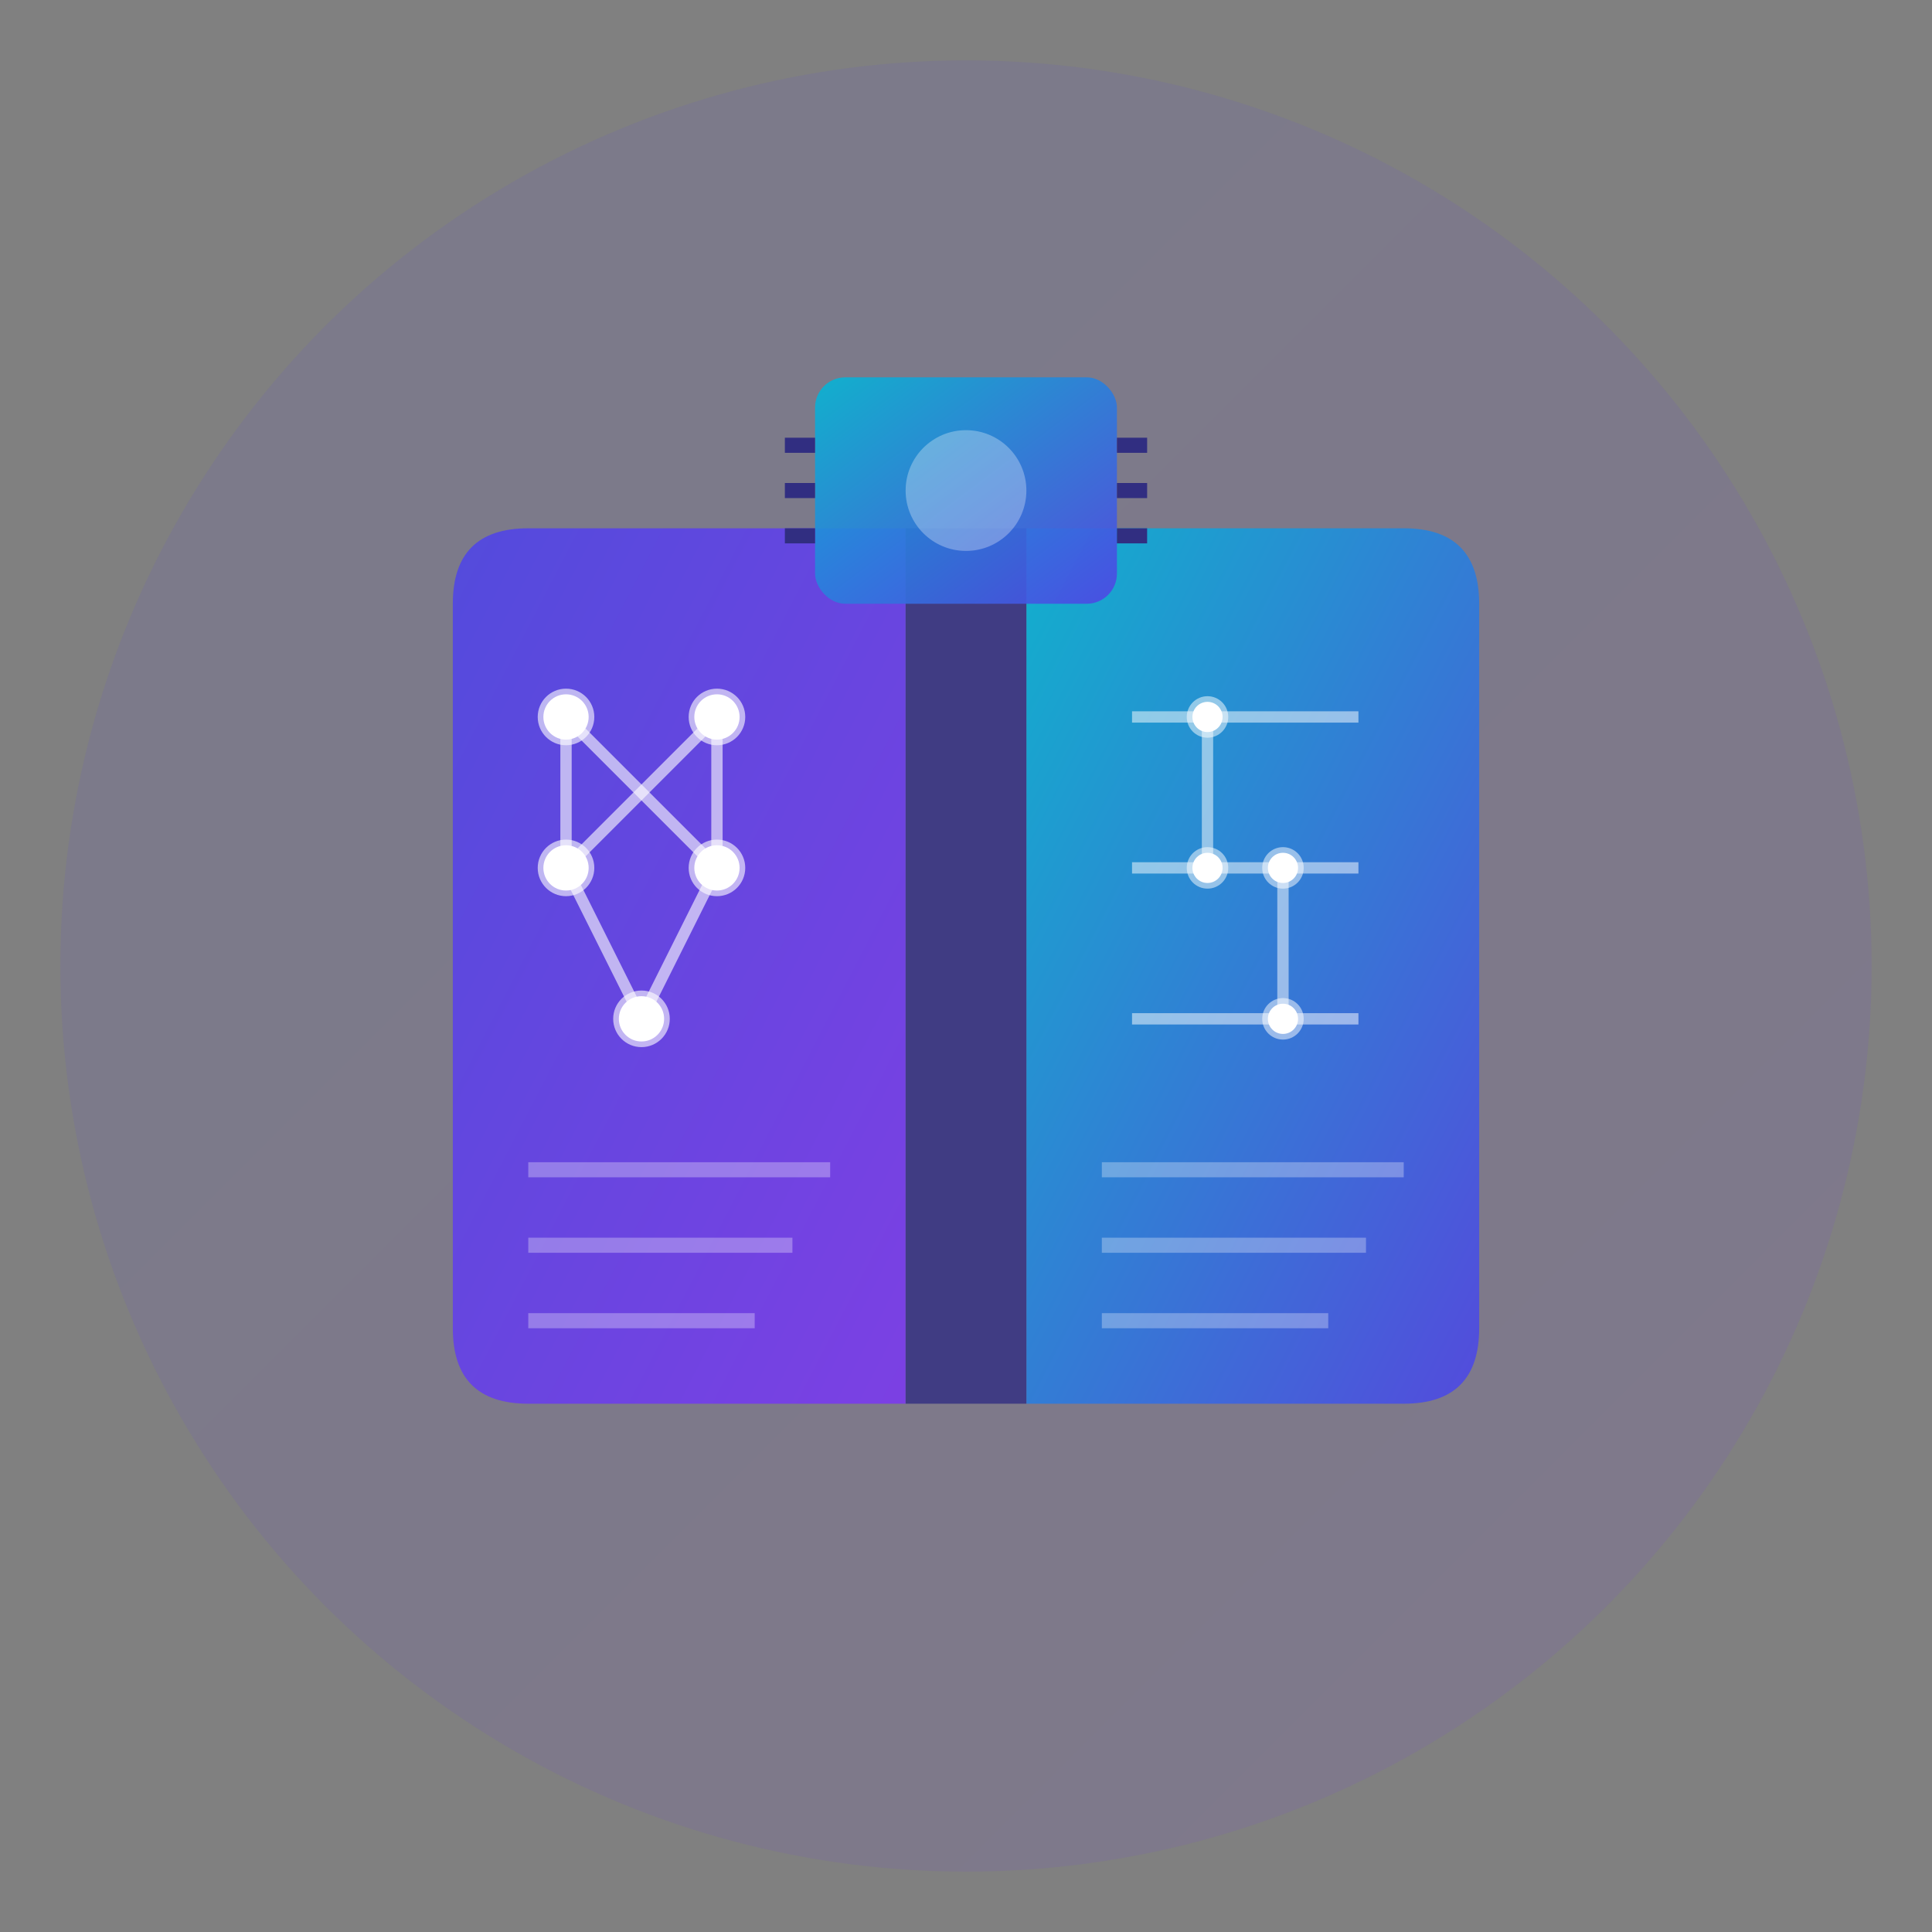 <svg xmlns="http://www.w3.org/2000/svg" viewBox="0 0 256 256" width="256" height="256">
  <rect x="0" y="0" width="256" height="256" fill="#808080" stroke="none"/>
  <defs>
    <!-- 蓝紫渐变 -->
    <linearGradient id="gradient1" x1="0%" y1="0%" x2="100%" y2="100%">
      <stop offset="0%" style="stop-color:#4F46E5;stop-opacity:1" />
      <stop offset="100%" style="stop-color:#7C3AED;stop-opacity:1" />
    </linearGradient>
    <linearGradient id="gradient2" x1="0%" y1="0%" x2="100%" y2="100%">
      <stop offset="0%" style="stop-color:#06B6D4;stop-opacity:1" />
      <stop offset="100%" style="stop-color:#4F46E5;stop-opacity:1" />
    </linearGradient>
  </defs>

  <!-- 背景圆 -->
  <circle cx="128" cy="128" r="120" fill="url(#gradient1)" opacity="0.1"/>

  <!-- 书本主体 -->
  <g>
    <!-- 左页 -->
    <path d="M 60 80 Q 60 70 70 70 L 120 70 L 120 186 L 70 186 Q 60 186 60 176 Z"
          fill="url(#gradient1)" opacity="0.9"/>
    <!-- 右页 -->
    <path d="M 136 70 L 186 70 Q 196 70 196 80 L 196 176 Q 196 186 186 186 L 136 186 Z"
          fill="url(#gradient2)" opacity="0.9"/>
    <!-- 书脊 -->
    <rect x="120" y="70" width="16" height="116" fill="#312E81" opacity="0.8"/>

    <!-- AI 神经网络元素 -->
    <!-- 左页的节点和连线 -->
    <g stroke="rgba(255,255,255,0.6)" stroke-width="1.5" fill="none">
      <!-- 节点 -->
      <circle cx="75" cy="95" r="3" fill="white"/>
      <circle cx="95" cy="95" r="3" fill="white"/>
      <circle cx="75" cy="115" r="3" fill="white"/>
      <circle cx="95" cy="115" r="3" fill="white"/>
      <circle cx="85" cy="135" r="3" fill="white"/>

      <!-- 连线 -->
      <line x1="75" y1="95" x2="75" y2="115"/>
      <line x1="95" y1="95" x2="95" y2="115"/>
      <line x1="75" y1="95" x2="95" y2="115"/>
      <line x1="95" y1="95" x2="75" y2="115"/>
      <line x1="75" y1="115" x2="85" y2="135"/>
      <line x1="95" y1="115" x2="85" y2="135"/>
    </g>

    <!-- 右页的电路纹理 -->
    <g stroke="rgba(255,255,255,0.5)" stroke-width="1.5" fill="none">
      <!-- 水平线 -->
      <line x1="150" y1="95" x2="180" y2="95"/>
      <line x1="150" y1="115" x2="180" y2="115"/>
      <line x1="150" y1="135" x2="180" y2="135"/>

      <!-- 垂直连接 -->
      <line x1="160" y1="95" x2="160" y2="115"/>
      <line x1="170" y1="115" x2="170" y2="135"/>

      <!-- 节点 -->
      <circle cx="160" cy="95" r="2" fill="white"/>
      <circle cx="160" cy="115" r="2" fill="white"/>
      <circle cx="170" cy="115" r="2" fill="white"/>
      <circle cx="170" cy="135" r="2" fill="white"/>
    </g>

    <!-- 文字装饰线 -->
    <line x1="70" y1="155" x2="110" y2="155" stroke="rgba(255,255,255,0.3)" stroke-width="2"/>
    <line x1="70" y1="165" x2="105" y2="165" stroke="rgba(255,255,255,0.3)" stroke-width="2"/>
    <line x1="70" y1="175" x2="100" y2="175" stroke="rgba(255,255,255,0.3)" stroke-width="2"/>

    <line x1="146" y1="155" x2="186" y2="155" stroke="rgba(255,255,255,0.3)" stroke-width="2"/>
    <line x1="146" y1="165" x2="181" y2="165" stroke="rgba(255,255,255,0.3)" stroke-width="2"/>
    <line x1="146" y1="175" x2="176" y2="175" stroke="rgba(255,255,255,0.3)" stroke-width="2"/>
  </g>

  <!-- AI 芯片图标 -->
  <g transform="translate(108, 50)">
    <rect x="0" y="0" width="40" height="30" rx="4" fill="url(#gradient2)" opacity="0.9"/>
    <circle cx="20" cy="15" r="8" fill="white" opacity="0.3"/>
    <!-- 芯片引脚 -->
    <rect x="-4" y="8" width="4" height="2" fill="#312E81"/>
    <rect x="-4" y="14" width="4" height="2" fill="#312E81"/>
    <rect x="-4" y="20" width="4" height="2" fill="#312E81"/>
    <rect x="40" y="8" width="4" height="2" fill="#312E81"/>
    <rect x="40" y="14" width="4" height="2" fill="#312E81"/>
    <rect x="40" y="20" width="4" height="2" fill="#312E81"/>
  </g>
</svg>

